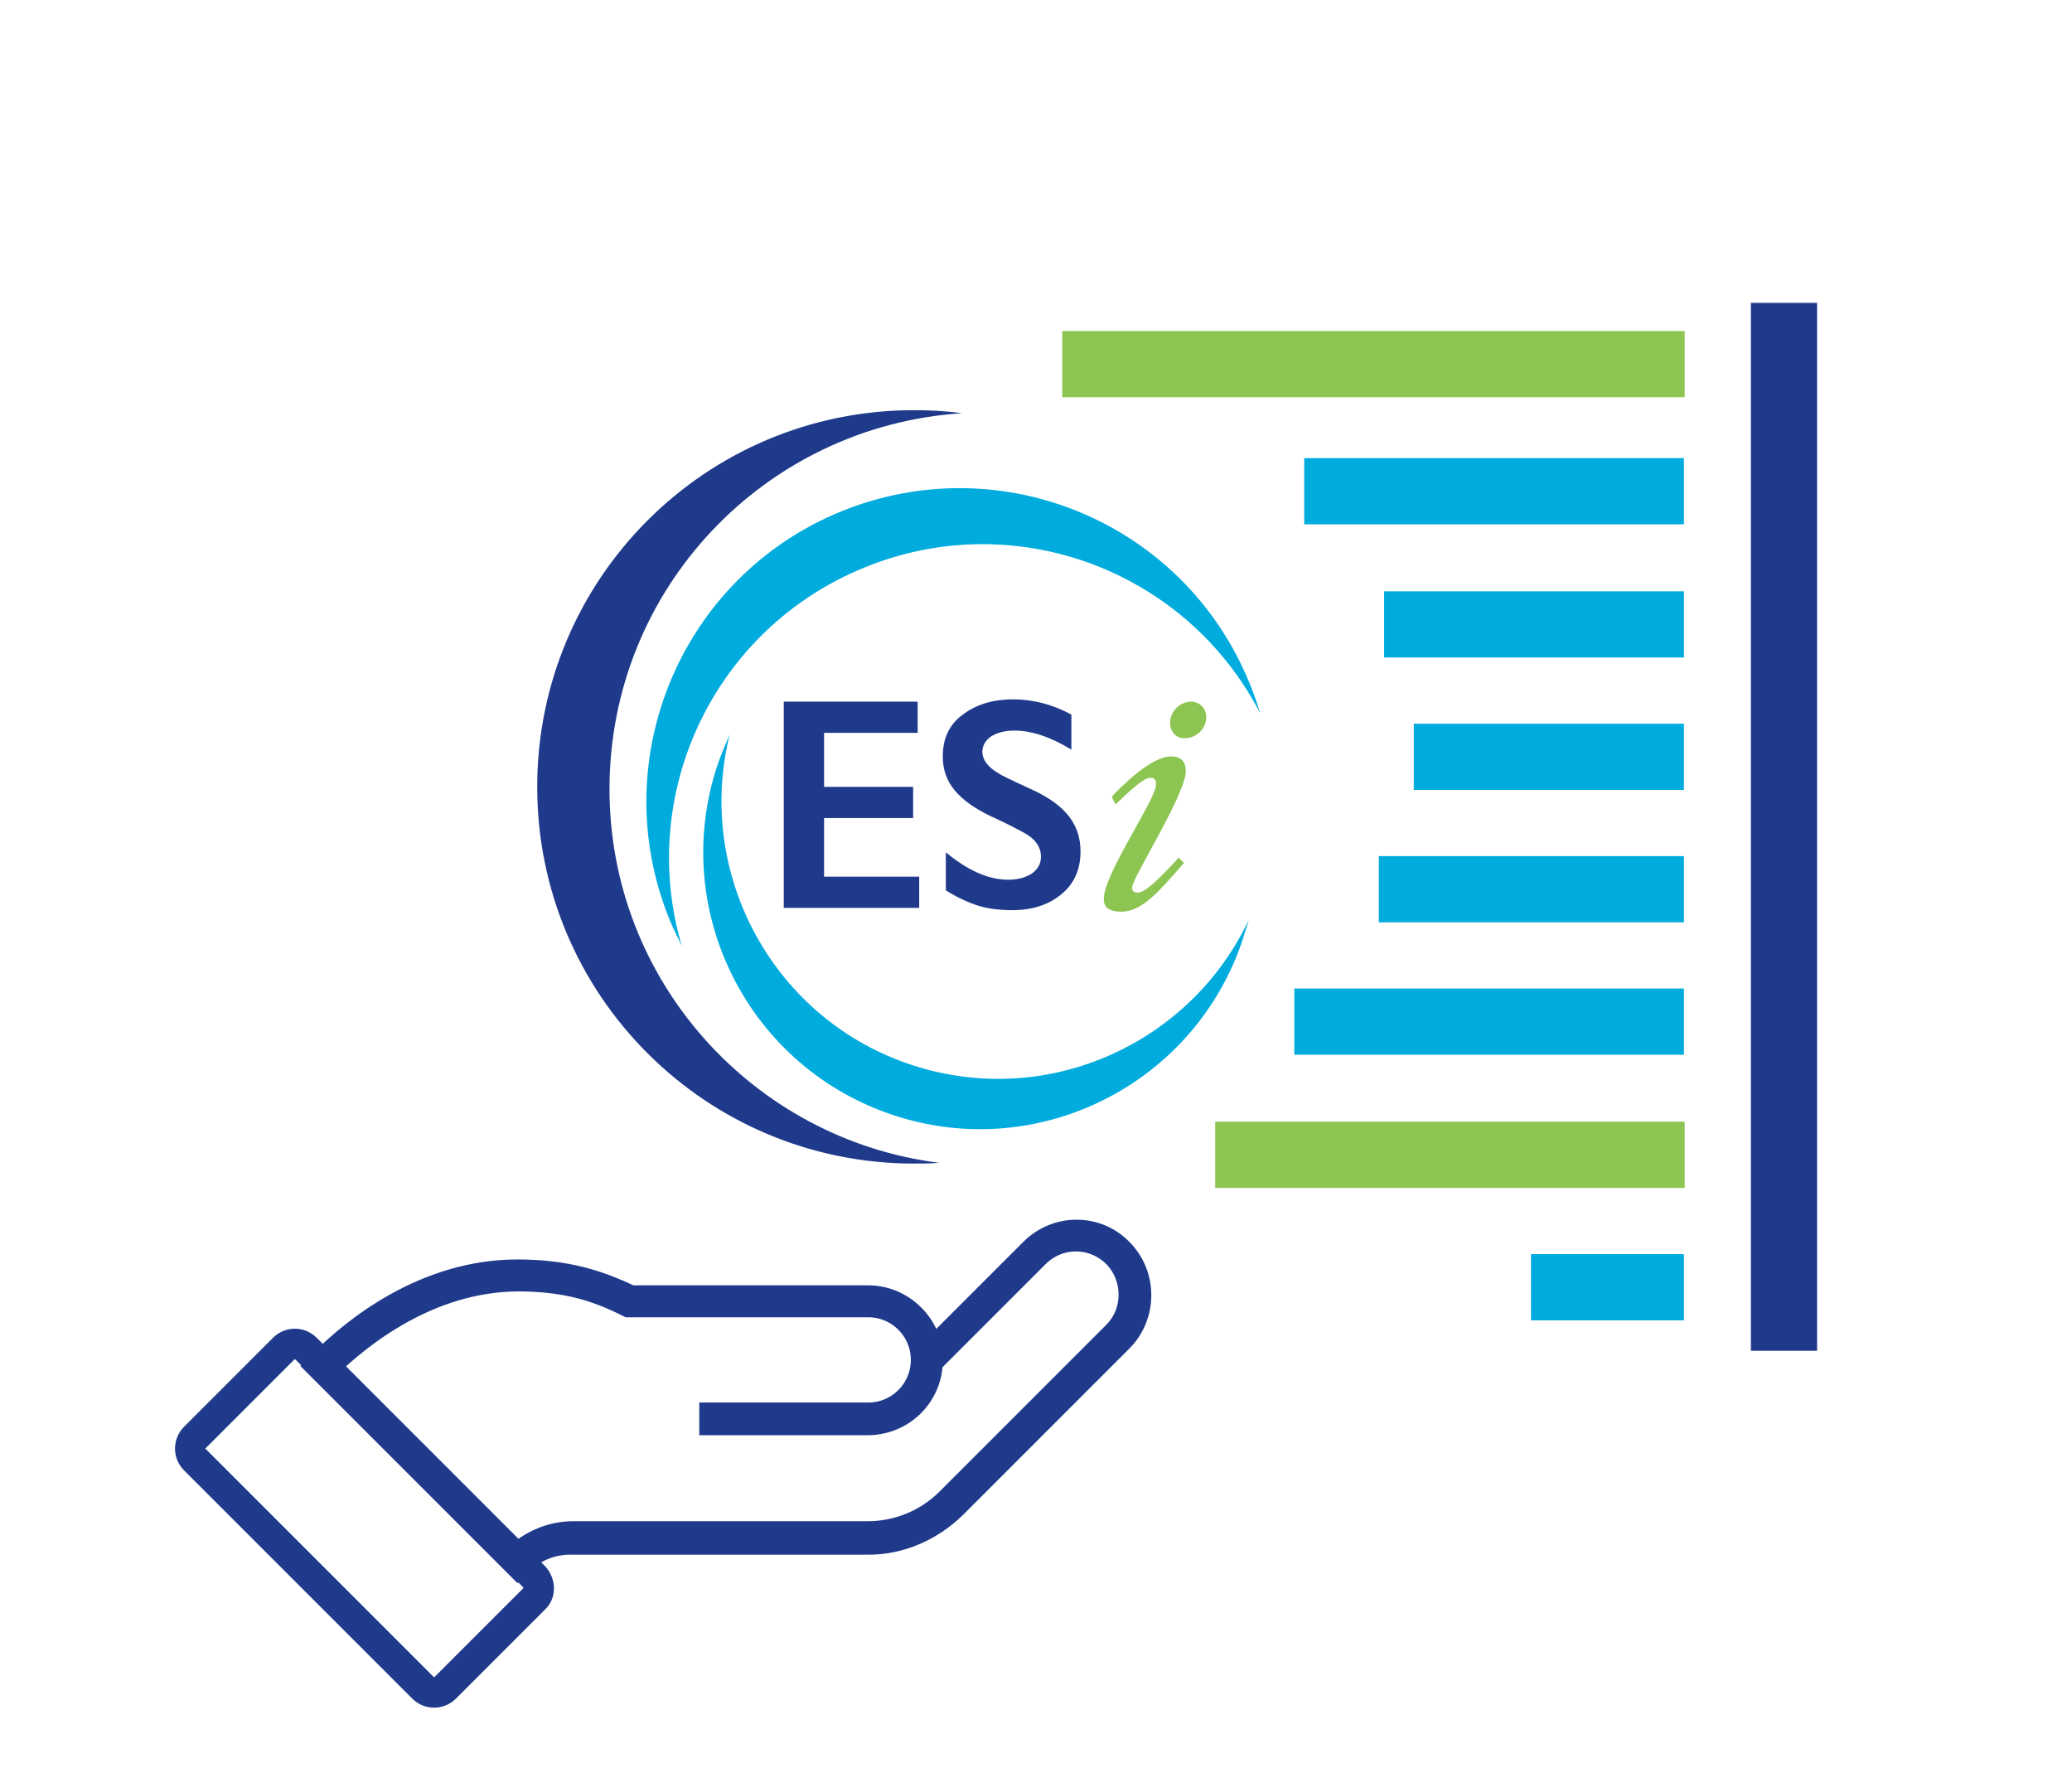 <?xml version="1.0" encoding="utf-8"?>
<!-- Generator: Adobe Illustrator 23.0.6, SVG Export Plug-In . SVG Version: 6.00 Build 0)  -->
<svg version="1.1" id="Livello_1" xmlns="http://www.w3.org/2000/svg" xmlns:xlink="http://www.w3.org/1999/xlink" x="0px" y="0px"
	 viewBox="0 0 272.3 232.3" style="enable-background:new 0 0 272.3 232.3;" xml:space="preserve">
<style type="text/css">
	.st0{fill:#00ABDD;}
	.st1{fill:#8CC551;}
	.st2{fill:#203A8B;}
	.st3{fill:none;stroke:#203A8B;stroke-width:4;stroke-miterlimit:10;}
</style>
<g>
	<g>
		<g>
			<rect x="171.4" y="60.2" class="st0" width="49.9" height="8.7"/>
		</g>
	</g>
	<g>
		<rect x="139.6" y="43.5" class="st1" width="81.8" height="8.7"/>
	</g>
	<g>
		<g>
			<rect x="181.9" y="77.7" class="st0" width="39.4" height="8.7"/>
		</g>
	</g>
	<g>
		<g>
			<rect x="185.8" y="95.1" class="st0" width="35.5" height="8.7"/>
		</g>
	</g>
	<g>
		<g>
			<rect x="181.2" y="112.5" class="st0" width="40.1" height="8.7"/>
		</g>
	</g>
	<g>
		<g>
			<rect x="170.1" y="129.9" class="st0" width="51.2" height="8.7"/>
		</g>
	</g>
	<g>
		<rect x="159.7" y="147.4" class="st1" width="61.7" height="8.7"/>
	</g>
	<g>
		<g>
			<rect x="201.2" y="164.8" class="st0" width="20.1" height="8.7"/>
		</g>
	</g>
	<g>
		<g>
			<rect x="230.1" y="39.8" class="st2" width="8.7" height="137.7"/>
		</g>
	</g>
	<g>
		<g>
			<path class="st3" d="M68,205.2l-25.7-25.7l0.1-0.1c4.4-4.5,13.7-11.9,25.6-11.9c6.4,0,10.6,1.4,14.8,3.4h31.3
				c4.2,0,7.7,3.4,7.9,7.6l13.9-13.9c3.1-3.1,8.1-3.1,11.1,0c1.5,1.5,2.3,3.5,2.3,5.6c0,2.1-0.8,4.1-2.3,5.6l-21.9,21.9
				c-3,2.9-6.9,4.6-11,4.6H75.3C72.6,202.2,70,203.2,68,205.2L68,205.2z M42.6,179.5L68,204.9c2-1.9,4.6-3,7.3-3h38.7
				c4.1,0,8-1.6,10.9-4.5l21.9-21.9c1.4-1.4,2.2-3.3,2.2-5.4c0-2-0.8-4-2.2-5.4c-3-3-7.8-3-10.8,0l-14.1,14.1c0,4.3-3.5,7.8-7.9,7.8
				H93.9v-0.3h20.2c4.2,0,7.6-3.4,7.6-7.6s-3.4-7.6-7.6-7.6l-31.4,0c-4.2-2.1-8.3-3.4-14.7-3.4C56.2,167.8,47.1,175.1,42.6,179.5z"
				/>
			<path class="st3" d="M70.2,210.1l-11.7,11.7c-0.8,0.8-2.1,0.8-2.9,0l-30-30c-0.8-0.8-0.8-2.1,0-2.9l11.7-11.7
				c0.8-0.8,2.1-0.8,2.9,0l30,30C71,208.1,71,209.4,70.2,210.1z"/>
		</g>
	</g>
	<g>
		<path class="st1" d="M146.1,104.7c1.4-1.5,5.2-5.3,7.8-5.3c1.3,0,2.1,0.7,1.9,2.4c-0.6,3.5-6.9,13.5-7,14.7
			c-0.1,0.5,0.2,0.8,0.7,0.8c0.9,0,2.5-1.4,5.4-4.6l0.7,0.7c-3.4,3.9-5.6,6.4-8.2,6.4c-1.9,0-2.5-0.7-2.3-2.2
			c0.6-3.6,6.5-12.2,6.8-14.3c0.1-0.7-0.1-1.1-0.7-1.1c-1,0-3.1,2.1-4.6,3.5L146.1,104.7z M153.8,94.6c0.2-1.4,1.5-2.4,2.7-2.4
			c1.3,0,2.2,1.1,2,2.4c-0.2,1.4-1.5,2.4-2.7,2.4C154.5,97.1,153.6,96,153.8,94.6z"/>
		<g>
			<g>
				<path class="st2" d="M80.1,103.7c0-26.3,20.4-47.7,46.3-49.4c-2.1-0.3-4.2-0.4-6.3-0.4c-27.4,0-49.5,22.2-49.5,49.5
					c0,27.4,22.2,49.5,49.5,49.5c1.1,0,2.2,0,3.3-0.1C99,149.7,80.1,128.9,80.1,103.7z"/>
				<path class="st0" d="M109.6,67.6c-20.8,9.1-30.3,33.4-21.2,54.2c0.4,0.8,0.8,1.7,1.2,2.5c-5.8-19.6,3.8-40.9,23-49.3
					c20-8.8,43.1-0.4,53,18.7c-0.5-1.7-1.1-3.3-1.8-4.9C154.7,68,130.5,58.5,109.6,67.6z"/>
				<path class="st0" d="M120,140c-18.3-5.9-28.7-25.1-24.1-43.5c-0.6,1.4-1.2,2.8-1.7,4.3c-6.2,19.1,4.3,39.6,23.4,45.8
					c19.1,6.2,39.6-4.3,45.8-23.4c0.2-0.8,0.5-1.5,0.7-2.3C156.4,137.2,137.6,145.7,120,140z"/>
				<g>
					<g>
						<path class="st2" d="M120.6,92.2v4.1h-12.3v7.1h11.7v4.1h-11.7v7.7h12.5v4.1h-17.8V92.2H120.6z"/>
						<path class="st2" d="M133.2,91.9c2.6,0,5.2,0.7,7.6,2v4.6c-2.8-1.7-5.3-2.5-7.5-2.5c-1.3,0-2.3,0.3-3.1,0.8
							c-0.7,0.5-1.1,1.2-1.1,2c0,1,0.7,2,2.1,2.8c0.4,0.3,1.9,1,4.5,2.2c2.2,1,3.8,2.2,4.8,3.5c1,1.3,1.5,2.8,1.5,4.6
							c0,2.3-0.8,4.2-2.5,5.6c-1.7,1.4-3.8,2.1-6.5,2.1c-1.7,0-3.2-0.2-4.5-0.6c-1.2-0.4-2.6-1-4.2-2V112c2.9,2.4,5.6,3.6,8.2,3.6
							c1.3,0,2.3-0.3,3.1-0.8c0.8-0.6,1.2-1.3,1.2-2.2c0-1.3-0.7-2.3-2.1-3.1c-1.1-0.6-2.6-1.4-4.4-2.2c-2.1-1-3.7-2.1-4.8-3.4
							c-1.1-1.3-1.6-2.8-1.6-4.5c0-2.3,0.8-4.1,2.5-5.4C128.2,92.6,130.4,91.9,133.2,91.9z"/>
					</g>
				</g>
			</g>
		</g>
	</g>
</g>
</svg>
